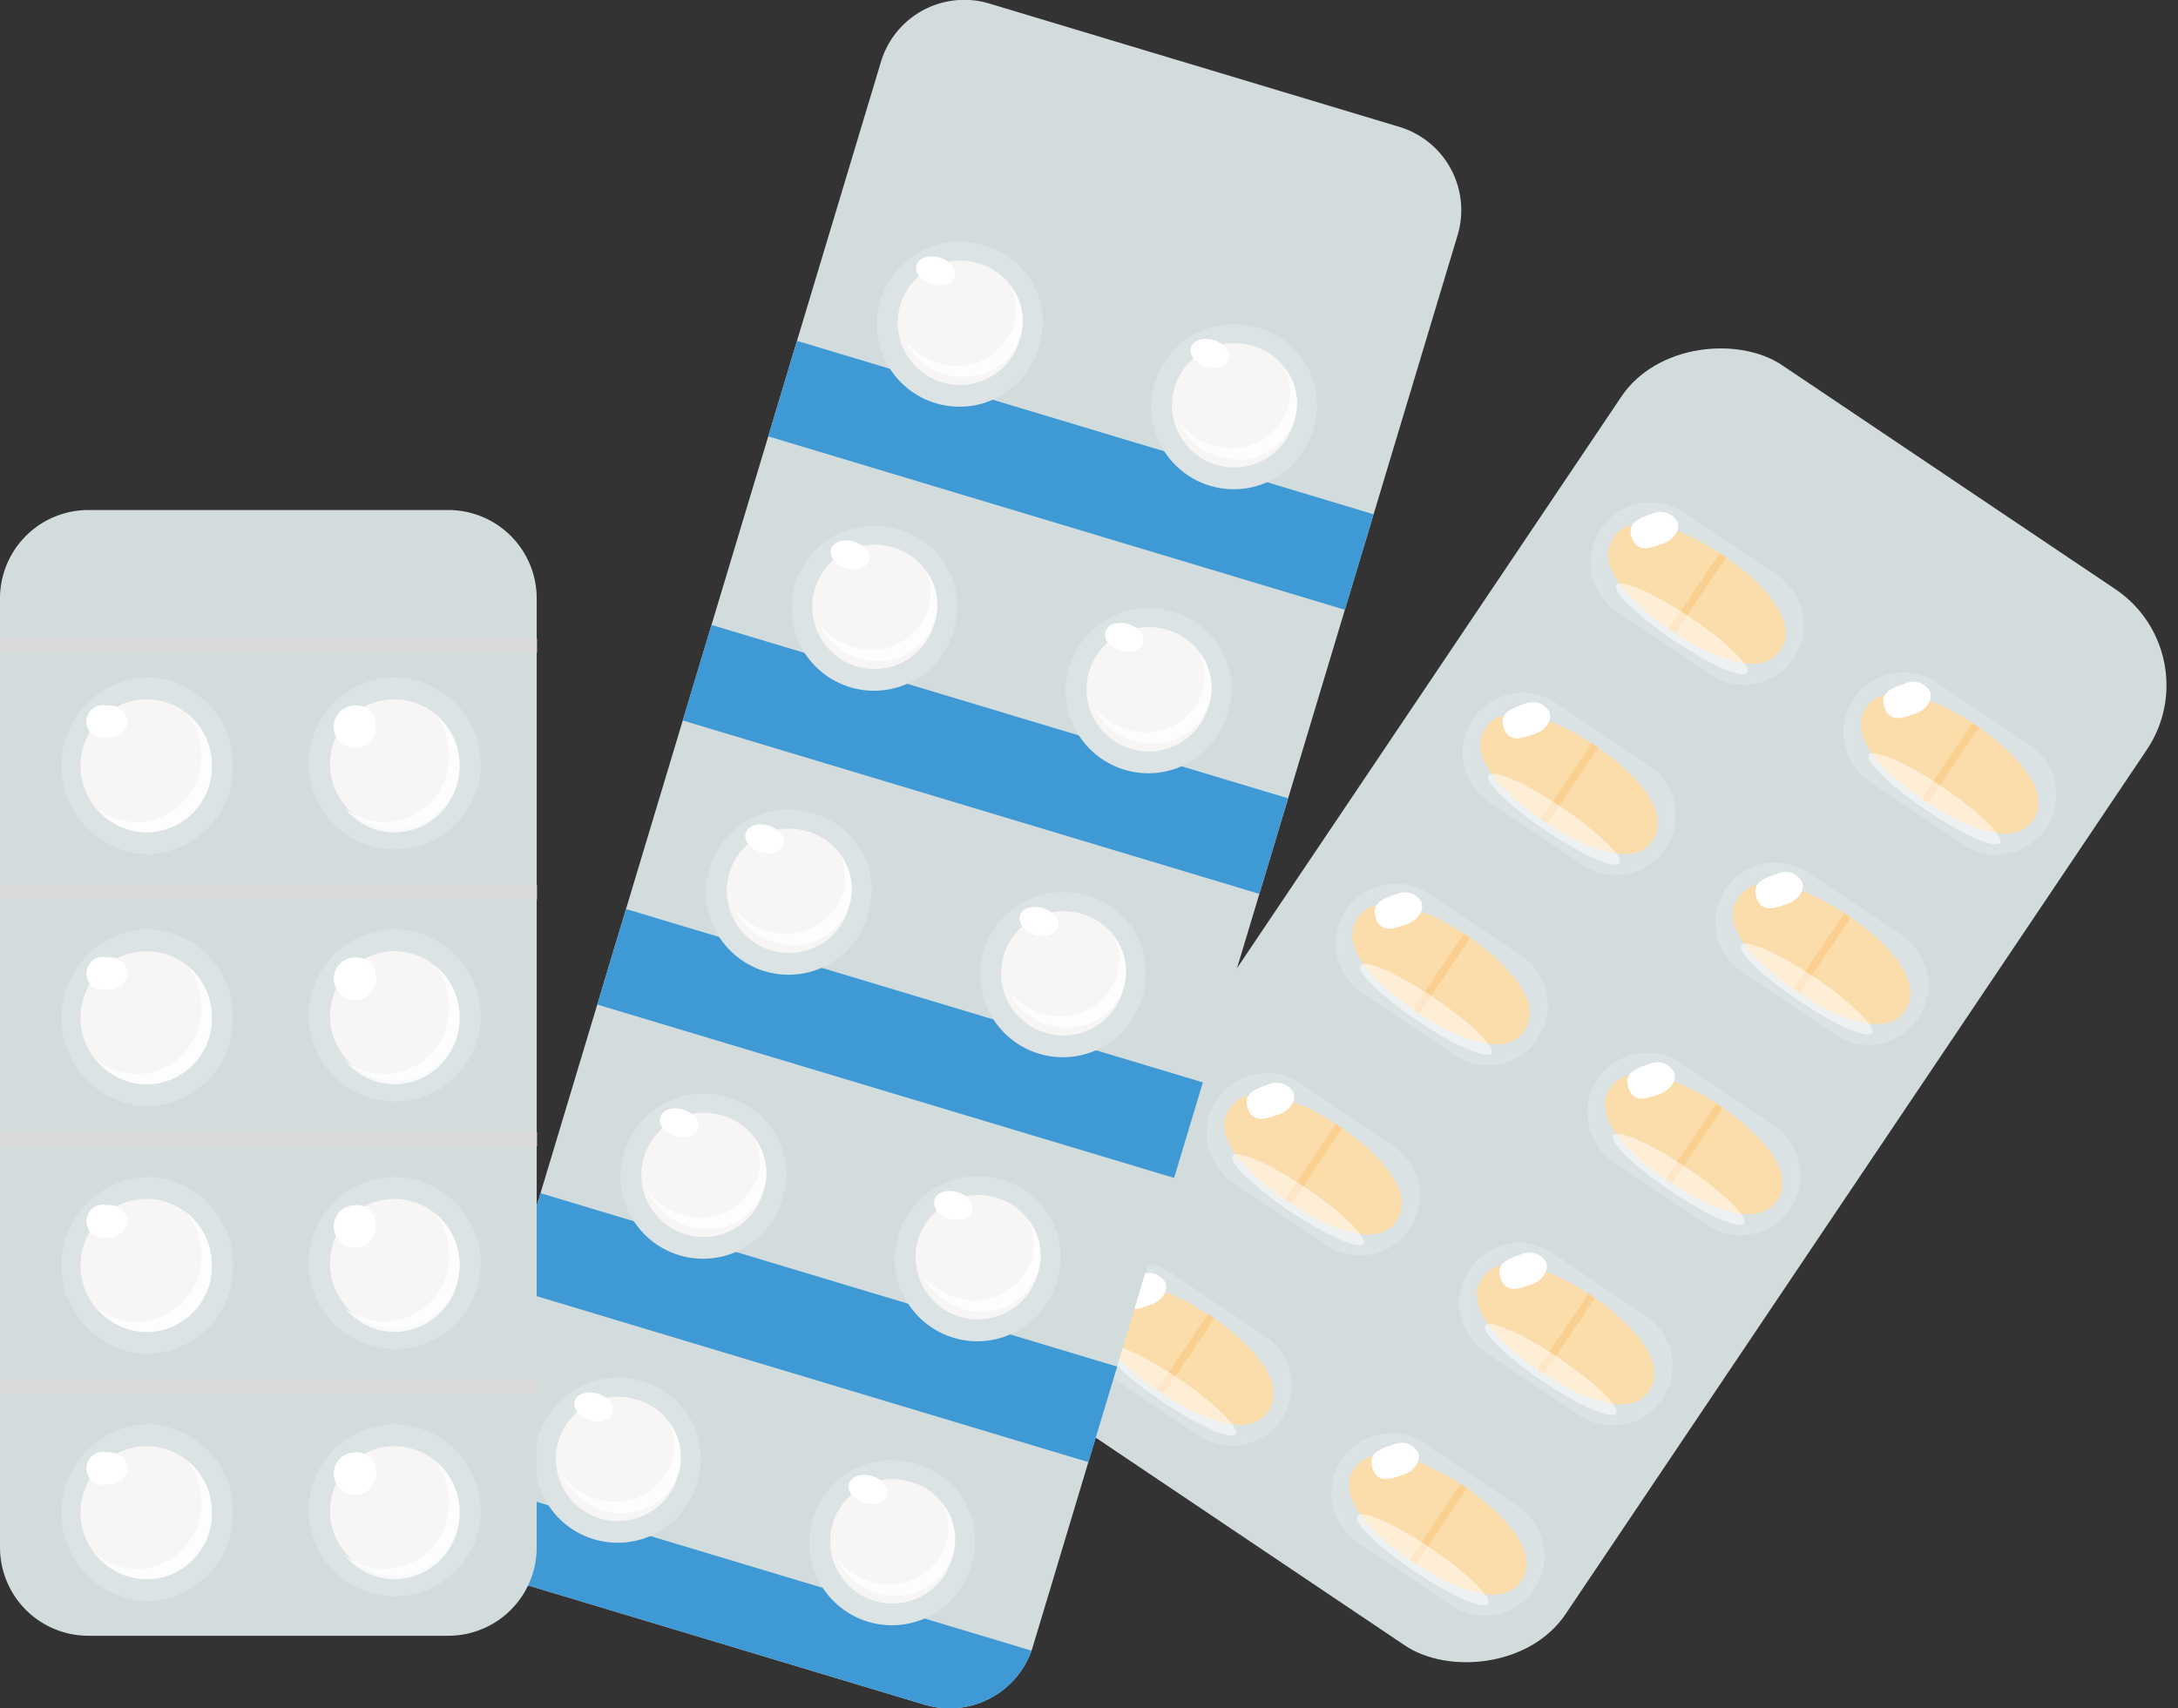 <svg id="グループ_11460" data-name="グループ 11460" xmlns="http://www.w3.org/2000/svg" xmlns:xlink="http://www.w3.org/1999/xlink" width="72" height="56.484" viewBox="0 0 72 56.484">
  <rect x="0" y="0" width="72" height="56.484" fill="#333333" stroke="none"/>
  <defs>
    <clipPath id="clip-path">
      <rect id="長方形_2965" data-name="長方形 2965" width="72" height="56.484" fill="none"/>
    </clipPath>
    <clipPath id="clip-path-3">
      <rect id="長方形_2918" data-name="長方形 2918" width="6.396" height="5.477" fill="none"/>
    </clipPath>
    <clipPath id="clip-path-4">
      <rect id="長方形_2919" data-name="長方形 2919" width="4.358" height="3.012" fill="none"/>
    </clipPath>
    <clipPath id="clip-path-23">
      <rect id="長方形_2942" data-name="長方形 2942" width="3.906" height="3.009" fill="none"/>
    </clipPath>
    <clipPath id="clip-path-33">
      <rect id="長方形_2952" data-name="長方形 2952" width="3.793" height="3.939" fill="none"/>
    </clipPath>
  </defs>
  <g id="グループ_11459" data-name="グループ 11459" clip-path="url(#clip-path)">
    <g id="グループ_11458" data-name="グループ 11458" transform="translate(0 0)">
      <g id="グループ_11457" data-name="グループ 11457" clip-path="url(#clip-path)">
        <rect id="長方形_2917" data-name="長方形 2917" width="42.084" height="20.928" rx="3.829" transform="matrix(0.558, -0.83, 0.83, 0.558, 32.251, 44.868)" fill="#d2dcdc"/>
        <path id="パス_42994" data-name="パス 42994" d="M77.516,27.526a1.976,1.976,0,0,1-2.742.537l-3.091-2.079a1.976,1.976,0,0,1,2.206-3.28l3.091,2.079a1.976,1.976,0,0,1,.537,2.742" transform="translate(-18.226 -5.757)" fill="#dce3e5"/>
        <path id="パス_42995" data-name="パス 42995" d="M77.293,27.483c.864-1.337-1.908-3.125-1.908-3.125s-2.7-1.892-3.614-.588S73.7,26.859,73.7,26.859s2.726,1.96,3.59.624" transform="translate(-18.427 -6)" fill="#ffdda6"/>
        <path id="パス_42996" data-name="パス 42996" d="M76.186,24.768c-.067-.047-.106-.071-.106-.071s-.038-.027-.106-.072l-1.683,2.5.107.071.105.073Z" transform="translate(-19.122 -6.338)" fill="#ffce88"/>
        <g id="グループ_11345" data-name="グループ 11345" transform="translate(52.907 16.888)" opacity="0.1">
          <g id="グループ_11344" data-name="グループ 11344">
            <g id="グループ_11343" data-name="グループ 11343" clip-path="url(#clip-path-3)">
              <path id="パス_42997" data-name="パス 42997" d="M77.336,27.425a1.8,1.8,0,0,1-2.491.488l-2.806-1.888a1.795,1.795,0,0,1,2-2.979l2.806,1.888a1.794,1.794,0,0,1,.488,2.491" transform="translate(-71.245 -22.741)" fill="#d6d7db"/>
            </g>
          </g>
        </g>
        <path id="パス_42998" data-name="パス 42998" d="M73.64,23.849c-.369.128-.827.326-1.011-.2s.3-.659.666-.788a.636.636,0,0,1,.84.264c.1.274-.125.6-.495.728" transform="translate(-18.684 -5.869)" fill="#fff"/>
        <g id="グループ_11348" data-name="グループ 11348" transform="translate(53.423 19.288)" opacity="0.5">
          <g id="グループ_11347" data-name="グループ 11347">
            <g id="グループ_11346" data-name="グループ 11346" clip-path="url(#clip-path-4)">
              <path id="パス_42999" data-name="パス 42999" d="M76.282,28.934c-.144.215-1.23-.263-2.424-1.066s-2.047-1.629-1.9-1.842,1.23.262,2.424,1.066,2.046,1.629,1.9,1.843" transform="translate(-71.94 -25.973)" fill="#fff"/>
            </g>
          </g>
        </g>
        <path id="パス_43000" data-name="パス 43000" d="M88.764,35.09a1.976,1.976,0,0,1-2.742.537L82.93,33.549a1.976,1.976,0,0,1,2.206-3.28l3.091,2.079a1.976,1.976,0,0,1,.537,2.742" transform="translate(-21.121 -7.704)" fill="#dce3e5"/>
        <path id="パス_43001" data-name="パス 43001" d="M88.541,35.047c.864-1.336-1.908-3.125-1.908-3.125s-2.7-1.891-3.614-.588,1.932,3.09,1.932,3.09,2.726,1.96,3.59.623" transform="translate(-21.322 -7.947)" fill="#ffdda6"/>
        <path id="パス_43002" data-name="パス 43002" d="M87.434,32.333c-.067-.047-.106-.071-.106-.071s-.038-.027-.106-.071l-1.683,2.5c.068.046.107.071.107.071l.105.072Z" transform="translate(-22.017 -8.285)" fill="#ffce88"/>
        <g id="グループ_11351" data-name="グループ 11351" transform="translate(61.26 22.505)" opacity="0.1">
          <g id="グループ_11350" data-name="グループ 11350">
            <g id="グループ_11349" data-name="グループ 11349" clip-path="url(#clip-path-3)">
              <path id="パス_43003" data-name="パス 43003" d="M88.584,34.99a1.8,1.8,0,0,1-2.491.488L83.287,33.59a1.795,1.795,0,0,1,2-2.979L88.1,32.5a1.794,1.794,0,0,1,.488,2.491" transform="translate(-82.493 -30.306)" fill="#d6d7db"/>
            </g>
          </g>
        </g>
        <path id="パス_43004" data-name="パス 43004" d="M84.888,31.413c-.369.128-.827.326-1.011-.2s.3-.66.666-.789a.636.636,0,0,1,.84.264c.1.274-.126.6-.495.728" transform="translate(-21.579 -7.816)" fill="#fff"/>
        <g id="グループ_11354" data-name="グループ 11354" transform="translate(61.776 24.905)" opacity="0.5">
          <g id="グループ_11353" data-name="グループ 11353">
            <g id="グループ_11352" data-name="グループ 11352" clip-path="url(#clip-path-4)">
              <path id="パス_43005" data-name="パス 43005" d="M87.53,36.5c-.144.215-1.23-.263-2.424-1.066S83.06,33.8,83.2,33.589s1.23.262,2.424,1.066,2.046,1.629,1.9,1.843" transform="translate(-83.188 -33.538)" fill="#fff"/>
            </g>
          </g>
        </g>
        <path id="パス_43006" data-name="パス 43006" d="M71.819,36a1.976,1.976,0,0,1-2.742.537l-3.091-2.079a1.976,1.976,0,0,1,2.206-3.28l3.091,2.079A1.976,1.976,0,0,1,71.819,36" transform="translate(-16.759 -7.938)" fill="#dce3e5"/>
        <path id="パス_43007" data-name="パス 43007" d="M71.6,35.955c.864-1.337-1.908-3.125-1.908-3.125s-2.7-1.892-3.614-.588,1.932,3.089,1.932,3.089,2.726,1.96,3.59.624" transform="translate(-16.961 -8.181)" fill="#ffdda6"/>
        <path id="パス_43008" data-name="パス 43008" d="M70.489,33.24c-.067-.047-.106-.071-.106-.071s-.038-.027-.106-.072l-1.683,2.5.107.071.105.073Z" transform="translate(-17.656 -8.519)" fill="#ffce88"/>
        <g id="グループ_11357" data-name="グループ 11357" transform="translate(48.676 23.179)" opacity="0.1">
          <g id="グループ_11356" data-name="グループ 11356">
            <g id="グループ_11355" data-name="グループ 11355" clip-path="url(#clip-path-3)">
              <path id="パス_43009" data-name="パス 43009" d="M71.638,35.9a1.8,1.8,0,0,1-2.491.488L66.341,34.5a1.795,1.795,0,0,1,2-2.979l2.806,1.888a1.794,1.794,0,0,1,.488,2.491" transform="translate(-65.548 -31.213)" fill="#d6d7db"/>
            </g>
          </g>
        </g>
        <path id="パス_43010" data-name="パス 43010" d="M67.943,32.321c-.369.128-.827.326-1.011-.2s.3-.66.666-.789a.636.636,0,0,1,.84.264c.1.274-.126.6-.495.728" transform="translate(-17.217 -8.05)" fill="#fff"/>
        <g id="グループ_11360" data-name="グループ 11360" transform="translate(49.192 25.579)" opacity="0.5">
          <g id="グループ_11359" data-name="グループ 11359">
            <g id="グループ_11358" data-name="グループ 11358" clip-path="url(#clip-path-4)">
              <path id="パス_43011" data-name="パス 43011" d="M70.585,37.406c-.144.215-1.23-.263-2.424-1.066s-2.047-1.629-1.9-1.842,1.23.262,2.424,1.066,2.046,1.629,1.9,1.843" transform="translate(-66.243 -34.445)" fill="#fff"/>
            </g>
          </g>
        </g>
        <path id="パス_43012" data-name="パス 43012" d="M83.067,43.562a1.976,1.976,0,0,1-2.742.537l-3.091-2.079a1.976,1.976,0,0,1,2.206-3.28L82.53,40.82a1.976,1.976,0,0,1,.537,2.742" transform="translate(-19.655 -9.885)" fill="#dce3e5"/>
        <path id="パス_43013" data-name="パス 43013" d="M82.844,43.519c.864-1.337-1.908-3.125-1.908-3.125s-2.7-1.892-3.614-.588S79.254,42.9,79.254,42.9s2.726,1.96,3.59.624" transform="translate(-19.856 -10.128)" fill="#ffdda6"/>
        <path id="パス_43014" data-name="パス 43014" d="M81.737,40.8c-.067-.047-.106-.071-.106-.071s-.038-.027-.106-.071l-1.683,2.5c.068.046.107.071.107.071l.105.073Z" transform="translate(-20.551 -10.466)" fill="#ffce88"/>
        <g id="グループ_11363" data-name="グループ 11363" transform="translate(57.029 28.797)" opacity="0.1">
          <g id="グループ_11362" data-name="グループ 11362">
            <g id="グループ_11361" data-name="グループ 11361" clip-path="url(#clip-path-3)">
              <path id="パス_43015" data-name="パス 43015" d="M82.887,43.462a1.8,1.8,0,0,1-2.491.488L77.59,42.062a1.795,1.795,0,0,1,2-2.979L82.4,40.971a1.794,1.794,0,0,1,.488,2.491" transform="translate(-76.796 -38.778)" fill="#d6d7db"/>
            </g>
          </g>
        </g>
        <path id="パス_43016" data-name="パス 43016" d="M79.191,39.885c-.369.128-.827.326-1.011-.2s.3-.659.666-.788a.636.636,0,0,1,.84.264c.1.274-.126.6-.495.728" transform="translate(-20.112 -9.997)" fill="#fff"/>
        <g id="グループ_11366" data-name="グループ 11366" transform="translate(57.545 31.197)" opacity="0.5">
          <g id="グループ_11365" data-name="グループ 11365">
            <g id="グループ_11364" data-name="グループ 11364" clip-path="url(#clip-path-4)">
              <path id="パス_43017" data-name="パス 43017" d="M81.833,44.97c-.144.215-1.23-.263-2.424-1.066s-2.047-1.629-1.9-1.842,1.23.262,2.424,1.066,2.046,1.629,1.9,1.843" transform="translate(-77.491 -42.009)" fill="#fff"/>
            </g>
          </g>
        </g>
        <path id="パス_43018" data-name="パス 43018" d="M66.122,44.47a1.976,1.976,0,0,1-2.742.537l-3.092-2.079a1.977,1.977,0,0,1,2.206-3.28l3.091,2.079a1.976,1.976,0,0,1,.538,2.742" transform="translate(-15.293 -10.119)" fill="#dce3e5"/>
        <path id="パス_43019" data-name="パス 43019" d="M65.9,44.427c.864-1.337-1.908-3.125-1.908-3.125s-2.7-1.892-3.614-.588S62.309,43.8,62.309,43.8s2.726,1.96,3.59.624" transform="translate(-15.494 -10.361)" fill="#ffdda6"/>
        <path id="パス_43020" data-name="パス 43020" d="M64.791,41.712c-.067-.047-.106-.071-.106-.071s-.038-.027-.106-.071l-1.683,2.5c.068.046.107.071.107.071l.105.072Z" transform="translate(-16.189 -10.699)" fill="#ffce88"/>
        <g id="グループ_11369" data-name="グループ 11369" transform="translate(44.445 29.471)" opacity="0.1">
          <g id="グループ_11368" data-name="グループ 11368">
            <g id="グループ_11367" data-name="グループ 11367" clip-path="url(#clip-path-3)">
              <path id="パス_43021" data-name="パス 43021" d="M65.941,44.369a1.8,1.8,0,0,1-2.491.488l-2.806-1.888a1.795,1.795,0,0,1,2-2.979l2.806,1.888a1.794,1.794,0,0,1,.488,2.491" transform="translate(-59.85 -39.685)" fill="#d6d7db"/>
            </g>
          </g>
        </g>
        <path id="パス_43022" data-name="パス 43022" d="M62.245,40.793c-.369.128-.827.326-1.011-.2s.3-.66.666-.789a.636.636,0,0,1,.84.264c.1.274-.126.6-.495.729" transform="translate(-15.751 -10.231)" fill="#fff"/>
        <g id="グループ_11372" data-name="グループ 11372" transform="translate(44.961 31.871)" opacity="0.5">
          <g id="グループ_11371" data-name="グループ 11371">
            <g id="グループ_11370" data-name="グループ 11370" clip-path="url(#clip-path-4)">
              <path id="パス_43023" data-name="パス 43023" d="M64.887,45.878c-.144.215-1.23-.263-2.424-1.066s-2.047-1.629-1.9-1.842,1.23.262,2.424,1.066,2.046,1.629,1.9,1.843" transform="translate(-60.545 -42.917)" fill="#fff"/>
            </g>
          </g>
        </g>
        <path id="パス_43024" data-name="パス 43024" d="M77.37,52.034a1.976,1.976,0,0,1-2.742.537l-3.091-2.079a1.976,1.976,0,0,1,2.206-3.28l3.091,2.079a1.976,1.976,0,0,1,.537,2.742" transform="translate(-18.188 -12.065)" fill="#dce3e5"/>
        <path id="パス_43025" data-name="パス 43025" d="M77.147,51.991c.864-1.337-1.908-3.125-1.908-3.125s-2.7-1.892-3.614-.588,1.932,3.089,1.932,3.089,2.726,1.96,3.59.624" transform="translate(-18.389 -12.308)" fill="#ffdda6"/>
        <path id="パス_43026" data-name="パス 43026" d="M76.04,49.277c-.068-.047-.107-.071-.107-.071s-.037-.027-.106-.071l-1.682,2.5c.067.046.106.071.106.071l.105.073Z" transform="translate(-19.084 -12.647)" fill="#ffce88"/>
        <g id="グループ_11375" data-name="グループ 11375" transform="translate(52.798 35.088)" opacity="0.1">
          <g id="グループ_11374" data-name="グループ 11374">
            <g id="グループ_11373" data-name="グループ 11373" clip-path="url(#clip-path-3)">
              <path id="パス_43027" data-name="パス 43027" d="M77.189,51.934a1.8,1.8,0,0,1-2.491.488l-2.806-1.888a1.795,1.795,0,0,1,2-2.979L76.7,49.443a1.794,1.794,0,0,1,.488,2.491" transform="translate(-71.099 -47.25)" fill="#d6d7db"/>
            </g>
          </g>
        </g>
        <path id="パス_43028" data-name="パス 43028" d="M73.494,48.357c-.369.128-.827.326-1.011-.2s.3-.66.666-.789a.636.636,0,0,1,.84.264c.1.274-.125.6-.495.728" transform="translate(-18.646 -12.178)" fill="#fff"/>
        <g id="グループ_11378" data-name="グループ 11378" transform="translate(53.314 37.488)" opacity="0.5">
          <g id="グループ_11377" data-name="グループ 11377">
            <g id="グループ_11376" data-name="グループ 11376" clip-path="url(#clip-path-4)">
              <path id="パス_43029" data-name="パス 43029" d="M76.135,53.442c-.144.215-1.23-.263-2.424-1.066s-2.047-1.629-1.9-1.842,1.23.262,2.424,1.066,2.046,1.629,1.9,1.843" transform="translate(-71.794 -50.481)" fill="#fff"/>
            </g>
          </g>
        </g>
        <path id="パス_43030" data-name="パス 43030" d="M60.424,52.942a1.976,1.976,0,0,1-2.742.537L54.59,51.4A1.976,1.976,0,0,1,56.8,48.12L59.887,50.2a1.976,1.976,0,0,1,.537,2.742" transform="translate(-13.826 -12.299)" fill="#dce3e5"/>
        <path id="パス_43031" data-name="パス 43031" d="M60.2,52.9c.864-1.337-1.908-3.125-1.908-3.125s-2.7-1.892-3.614-.588,1.932,3.089,1.932,3.089,2.726,1.96,3.59.624" transform="translate(-14.028 -12.542)" fill="#ffdda6"/>
        <path id="パス_43032" data-name="パス 43032" d="M59.094,50.184c-.067-.047-.106-.071-.106-.071s-.038-.027-.106-.071l-1.683,2.5c.068.046.107.071.107.071l.105.073Z" transform="translate(-14.723 -12.88)" fill="#ffce88"/>
        <g id="グループ_11381" data-name="グループ 11381" transform="translate(40.214 35.762)" opacity="0.1">
          <g id="グループ_11380" data-name="グループ 11380">
            <g id="グループ_11379" data-name="グループ 11379" clip-path="url(#clip-path-3)">
              <path id="パス_43033" data-name="パス 43033" d="M60.244,52.841a1.8,1.8,0,0,1-2.491.488l-2.806-1.888a1.795,1.795,0,1,1,2-2.979l2.806,1.888a1.794,1.794,0,0,1,.488,2.491" transform="translate(-54.153 -48.157)" fill="#d6d7db"/>
            </g>
          </g>
        </g>
        <path id="パス_43034" data-name="パス 43034" d="M56.548,49.264c-.369.128-.827.326-1.011-.2s.3-.66.666-.789a.636.636,0,0,1,.84.264c.1.274-.125.6-.495.728" transform="translate(-14.284 -12.411)" fill="#fff"/>
        <g id="グループ_11384" data-name="グループ 11384" transform="translate(40.731 38.162)" opacity="0.5">
          <g id="グループ_11383" data-name="グループ 11383">
            <g id="グループ_11382" data-name="グループ 11382" clip-path="url(#clip-path-4)">
              <path id="パス_43035" data-name="パス 43035" d="M59.19,54.35c-.144.215-1.23-.263-2.424-1.066s-2.047-1.629-1.9-1.842,1.23.262,2.424,1.066,2.046,1.629,1.9,1.843" transform="translate(-54.848 -51.389)" fill="#fff"/>
            </g>
          </g>
        </g>
        <path id="パス_43036" data-name="パス 43036" d="M71.672,60.506a1.976,1.976,0,0,1-2.742.537l-3.091-2.079a1.976,1.976,0,0,1,2.206-3.28l3.091,2.079a1.976,1.976,0,0,1,.537,2.742" transform="translate(-16.722 -14.246)" fill="#dce3e5"/>
        <path id="パス_43037" data-name="パス 43037" d="M71.449,60.463c.864-1.337-1.908-3.125-1.908-3.125s-2.7-1.892-3.614-.588,1.932,3.089,1.932,3.089,2.726,1.96,3.59.624" transform="translate(-16.923 -14.489)" fill="#ffdda6"/>
        <path id="パス_43038" data-name="パス 43038" d="M70.342,57.749c-.067-.047-.106-.071-.106-.071s-.038-.027-.106-.071l-1.683,2.5c.068.046.107.071.107.071l.105.073Z" transform="translate(-17.618 -14.827)" fill="#ffce88"/>
        <g id="グループ_11387" data-name="グループ 11387" transform="translate(48.567 41.379)" opacity="0.1">
          <g id="グループ_11386" data-name="グループ 11386">
            <g id="グループ_11385" data-name="グループ 11385" clip-path="url(#clip-path-3)">
              <path id="パス_43039" data-name="パス 43039" d="M71.492,60.406A1.8,1.8,0,0,1,69,60.894l-2.806-1.888a1.795,1.795,0,0,1,2-2.979L71,57.915a1.794,1.794,0,0,1,.488,2.491" transform="translate(-65.401 -55.722)" fill="#d6d7db"/>
            </g>
          </g>
        </g>
        <path id="パス_43040" data-name="パス 43040" d="M67.8,56.829c-.369.128-.827.326-1.011-.2s.3-.659.666-.788a.636.636,0,0,1,.84.264c.1.274-.126.6-.495.729" transform="translate(-17.179 -14.358)" fill="#fff"/>
        <g id="グループ_11390" data-name="グループ 11390" transform="translate(49.084 43.779)" opacity="0.5">
          <g id="グループ_11389" data-name="グループ 11389">
            <g id="グループ_11388" data-name="グループ 11388" clip-path="url(#clip-path-4)">
              <path id="パス_43041" data-name="パス 43041" d="M70.438,61.914c-.144.215-1.23-.263-2.424-1.066s-2.047-1.629-1.9-1.842,1.23.262,2.424,1.066,2.046,1.629,1.9,1.843" transform="translate(-66.096 -58.953)" fill="#fff"/>
            </g>
          </g>
        </g>
        <path id="パス_43042" data-name="パス 43042" d="M54.727,61.413a1.976,1.976,0,0,1-2.742.537l-3.091-2.079a1.976,1.976,0,0,1,2.206-3.28l3.091,2.079a1.976,1.976,0,0,1,.537,2.742" transform="translate(-12.36 -14.48)" fill="#dce3e5"/>
        <path id="パス_43043" data-name="パス 43043" d="M54.5,61.371c.864-1.337-1.908-3.125-1.908-3.125s-2.7-1.892-3.614-.588,1.932,3.089,1.932,3.089,2.726,1.96,3.59.624" transform="translate(-12.561 -14.723)" fill="#ffdda6"/>
        <path id="パス_43044" data-name="パス 43044" d="M53.4,58.656c-.067-.047-.106-.071-.106-.071s-.038-.027-.106-.071l-1.683,2.5c.068.046.107.071.107.071l.105.073Z" transform="translate(-13.256 -15.061)" fill="#ffce88"/>
        <g id="グループ_11393" data-name="グループ 11393" transform="translate(35.984 42.053)" opacity="0.1">
          <g id="グループ_11392" data-name="グループ 11392">
            <g id="グループ_11391" data-name="グループ 11391" clip-path="url(#clip-path-3)">
              <path id="パス_43045" data-name="パス 43045" d="M54.546,61.313a1.8,1.8,0,0,1-2.491.488l-2.806-1.888a1.795,1.795,0,0,1,2-2.979l2.806,1.888a1.794,1.794,0,0,1,.488,2.491" transform="translate(-48.456 -56.629)" fill="#d6d7db"/>
            </g>
          </g>
        </g>
        <path id="パス_43046" data-name="パス 43046" d="M50.851,57.736c-.369.128-.827.326-1.011-.2s.3-.66.666-.789a.636.636,0,0,1,.84.264c.1.274-.125.6-.495.729" transform="translate(-12.818 -14.592)" fill="#fff"/>
        <g id="グループ_11396" data-name="グループ 11396" transform="translate(36.5 44.453)" opacity="0.5">
          <g id="グループ_11395" data-name="グループ 11395">
            <g id="グループ_11394" data-name="グループ 11394" clip-path="url(#clip-path-4)">
              <path id="パス_43047" data-name="パス 43047" d="M53.493,62.821c-.144.215-1.23-.263-2.424-1.066s-2.047-1.629-1.9-1.842,1.229.262,2.424,1.066,2.045,1.629,1.9,1.843" transform="translate(-49.151 -59.861)" fill="#fff"/>
            </g>
          </g>
        </g>
        <path id="パス_43048" data-name="パス 43048" d="M65.975,68.978a1.976,1.976,0,0,1-2.742.537l-3.091-2.079a1.976,1.976,0,0,1,2.206-3.28l3.091,2.079a1.976,1.976,0,0,1,.537,2.742" transform="translate(-15.255 -16.427)" fill="#dce3e5"/>
        <path id="パス_43049" data-name="パス 43049" d="M65.752,68.935c.864-1.337-1.908-3.125-1.908-3.125s-2.7-1.892-3.614-.588,1.932,3.089,1.932,3.089,2.726,1.96,3.59.624" transform="translate(-15.456 -16.67)" fill="#ffdda6"/>
        <path id="パス_43050" data-name="パス 43050" d="M64.645,66.221c-.067-.047-.106-.071-.106-.071s-.038-.027-.106-.071l-1.683,2.5c.068.046.107.071.107.071l.105.073Z" transform="translate(-16.151 -17.008)" fill="#ffce88"/>
        <g id="グループ_11399" data-name="グループ 11399" transform="translate(44.337 47.671)" opacity="0.1">
          <g id="グループ_11398" data-name="グループ 11398">
            <g id="グループ_11397" data-name="グループ 11397" clip-path="url(#clip-path-3)">
              <path id="パス_43051" data-name="パス 43051" d="M65.795,68.878a1.8,1.8,0,0,1-2.491.488L60.5,67.478a1.795,1.795,0,0,1,2-2.979l2.806,1.888a1.794,1.794,0,0,1,.488,2.491" transform="translate(-59.704 -64.194)" fill="#d6d7db"/>
            </g>
          </g>
        </g>
        <path id="パス_43052" data-name="パス 43052" d="M62.1,65.3c-.369.128-.827.326-1.011-.2s.3-.659.666-.788a.636.636,0,0,1,.84.264c.1.274-.125.6-.495.729" transform="translate(-15.713 -16.539)" fill="#fff"/>
        <g id="グループ_11402" data-name="グループ 11402" transform="translate(44.853 50.071)" opacity="0.5">
          <g id="グループ_11401" data-name="グループ 11401">
            <g id="グループ_11400" data-name="グループ 11400" clip-path="url(#clip-path-4)">
              <path id="パス_43053" data-name="パス 43053" d="M64.741,70.386c-.144.215-1.23-.263-2.424-1.066s-2.047-1.629-1.9-1.842,1.23.262,2.424,1.066,2.046,1.629,1.9,1.843" transform="translate(-60.399 -67.425)" fill="#fff"/>
            </g>
          </g>
        </g>
        <path id="パス_43054" data-name="パス 43054" d="M39.32,54.472a2.878,2.878,0,0,1-3.606,1.885L22.227,52.3a2.878,2.878,0,0,1-1.968-3.562L34.316,2.012A2.877,2.877,0,0,1,37.923.127L51.41,4.185a2.877,2.877,0,0,1,1.968,3.562Z" transform="translate(-5.184 0)" fill="#d2dcdc"/>
        <rect id="長方形_2938" data-name="長方形 2938" width="3.298" height="19.905" transform="translate(25.397 14.429) rotate(-73.257)" fill="#3f99d5"/>
        <rect id="長方形_2939" data-name="長方形 2939" width="3.299" height="19.905" transform="translate(22.571 23.823) rotate(-73.257)" fill="#3f99d5"/>
        <rect id="長方形_2940" data-name="長方形 2940" width="3.298" height="19.905" transform="matrix(0.288, -0.958, 0.958, 0.288, 19.745, 33.217)" fill="#3f99d5"/>
        <rect id="長方形_2941" data-name="長方形 2941" width="3.298" height="19.905" transform="translate(16.919 42.612) rotate(-73.257)" fill="#3f99d5"/>
        <path id="パス_43055" data-name="パス 43055" d="M20.229,65.779a2.88,2.88,0,0,0,2,3.452l13.488,4.058a2.88,2.88,0,0,0,3.57-1.776Z" transform="translate(-5.184 -16.931)" fill="#3f99d5"/>
        <path id="パス_43056" data-name="パス 43056" d="M56.665,17.762a2.73,2.73,0,1,1-1.877-3.218,2.638,2.638,0,0,1,1.877,3.218" transform="translate(-13.216 -3.711)" fill="#dce3e5"/>
        <path id="パス_43057" data-name="パス 43057" d="M56.252,17.786a2.055,2.055,0,1,1-1.412-2.422,1.985,1.985,0,0,1,1.412,2.422" transform="translate(-13.449 -3.931)" fill="#f8f6f5"/>
        <g id="グループ_11405" data-name="グループ 11405" transform="translate(38.974 12.181)" opacity="0.8">
          <g id="グループ_11404" data-name="グループ 11404">
            <g id="グループ_11403" data-name="グループ 11403" clip-path="url(#clip-path-23)">
              <path id="パス_43058" data-name="パス 43058" d="M55.988,16.4a1.83,1.83,0,0,1,.1,1.3,1.984,1.984,0,0,1-2.514,1.24,2.133,2.133,0,0,1-1.088-.746A2.108,2.108,0,0,0,53.8,19.318a1.984,1.984,0,0,0,2.514-1.241,1.867,1.867,0,0,0-.324-1.675" transform="translate(-52.483 -16.402)" fill="#fff"/>
            </g>
          </g>
        </g>
        <path id="パス_43059" data-name="パス 43059" d="M54.26,15.755c-.074.244-.413.356-.758.252s-.567-.385-.494-.628.413-.356.758-.252.567.385.494.629" transform="translate(-13.64 -3.883)" fill="#fff"/>
        <path id="パス_43060" data-name="パス 43060" d="M44.455,14.088a2.73,2.73,0,1,1-1.877-3.218,2.638,2.638,0,0,1,1.877,3.218" transform="translate(-10.073 -2.766)" fill="#dce3e5"/>
        <path id="パス_43061" data-name="パス 43061" d="M44.042,14.113a2.055,2.055,0,1,1-1.412-2.422,1.985,1.985,0,0,1,1.412,2.422" transform="translate(-10.306 -2.985)" fill="#f8f6f5"/>
        <g id="グループ_11408" data-name="グループ 11408" transform="translate(29.906 9.453)" opacity="0.8">
          <g id="グループ_11407" data-name="グループ 11407">
            <g id="グループ_11406" data-name="グループ 11406" clip-path="url(#clip-path-23)">
              <path id="パス_43062" data-name="パス 43062" d="M43.778,12.729a1.834,1.834,0,0,1,.1,1.3,1.984,1.984,0,0,1-2.514,1.24,2.133,2.133,0,0,1-1.088-.746,2.11,2.11,0,0,0,1.315,1.125A1.986,1.986,0,0,0,44.1,14.4a1.871,1.871,0,0,0-.324-1.675" transform="translate(-40.272 -12.729)" fill="#fff"/>
            </g>
          </g>
        </g>
        <path id="パス_43063" data-name="パス 43063" d="M42.049,12.082c-.074.244-.413.356-.758.252s-.567-.385-.494-.628.413-.356.758-.252.567.385.494.629" transform="translate(-10.497 -2.938)" fill="#fff"/>
        <path id="パス_43064" data-name="パス 43064" d="M52.861,30.408a2.73,2.73,0,1,1-1.877-3.218,2.636,2.636,0,0,1,1.877,3.218" transform="translate(-12.237 -6.966)" fill="#dce3e5"/>
        <path id="パス_43065" data-name="パス 43065" d="M52.448,30.432a2.055,2.055,0,1,1-1.412-2.422,1.985,1.985,0,0,1,1.412,2.422" transform="translate(-12.47 -7.186)" fill="#f8f6f5"/>
        <g id="グループ_11411" data-name="グループ 11411" transform="translate(36.149 21.572)" opacity="0.8">
          <g id="グループ_11410" data-name="グループ 11410">
            <g id="グループ_11409" data-name="グループ 11409" clip-path="url(#clip-path-23)">
              <path id="パス_43066" data-name="パス 43066" d="M52.184,29.048a1.83,1.83,0,0,1,.1,1.3,1.984,1.984,0,0,1-2.514,1.24,2.133,2.133,0,0,1-1.088-.746,2.108,2.108,0,0,0,1.315,1.125,1.984,1.984,0,0,0,2.514-1.241,1.867,1.867,0,0,0-.324-1.675" transform="translate(-48.679 -29.048)" fill="#fff"/>
            </g>
          </g>
        </g>
        <path id="パス_43067" data-name="パス 43067" d="M50.456,28.4c-.074.244-.413.356-.758.252s-.567-.385-.494-.628.413-.356.758-.252.567.385.494.629" transform="translate(-12.661 -7.138)" fill="#fff"/>
        <path id="パス_43068" data-name="パス 43068" d="M40.651,26.734a2.73,2.73,0,1,1-1.877-3.218,2.636,2.636,0,0,1,1.877,3.218" transform="translate(-9.094 -6.021)" fill="#dce3e5"/>
        <path id="パス_43069" data-name="パス 43069" d="M40.238,26.759a2.055,2.055,0,1,1-1.412-2.422,1.985,1.985,0,0,1,1.412,2.422" transform="translate(-9.327 -6.24)" fill="#f8f6f5"/>
        <g id="グループ_11414" data-name="グループ 11414" transform="translate(27.081 18.844)" opacity="0.8">
          <g id="グループ_11413" data-name="グループ 11413">
            <g id="グループ_11412" data-name="グループ 11412" clip-path="url(#clip-path-23)">
              <path id="パス_43070" data-name="パス 43070" d="M39.973,25.375a1.83,1.83,0,0,1,.1,1.3,1.984,1.984,0,0,1-2.514,1.24,2.133,2.133,0,0,1-1.088-.746,2.108,2.108,0,0,0,1.315,1.125A1.984,1.984,0,0,0,40.3,27.05a1.867,1.867,0,0,0-.324-1.675" transform="translate(-36.468 -25.375)" fill="#fff"/>
            </g>
          </g>
        </g>
        <path id="パス_43071" data-name="パス 43071" d="M38.245,24.727c-.074.244-.413.356-.758.252s-.567-.385-.494-.628.413-.356.758-.252.567.385.494.629" transform="translate(-9.518 -6.192)" fill="#fff"/>
        <path id="パス_43072" data-name="パス 43072" d="M49.057,43.053a2.73,2.73,0,1,1-1.877-3.218,2.636,2.636,0,0,1,1.877,3.218" transform="translate(-11.258 -10.221)" fill="#dce3e5"/>
        <path id="パス_43073" data-name="パス 43073" d="M48.644,43.078a2.055,2.055,0,1,1-1.412-2.422,1.985,1.985,0,0,1,1.412,2.422" transform="translate(-11.49 -10.441)" fill="#f8f6f5"/>
        <g id="グループ_11417" data-name="グループ 11417" transform="translate(33.324 30.963)" opacity="0.8">
          <g id="グループ_11416" data-name="グループ 11416">
            <g id="グループ_11415" data-name="グループ 11415" clip-path="url(#clip-path-23)">
              <path id="パス_43074" data-name="パス 43074" d="M48.379,41.694a1.83,1.83,0,0,1,.1,1.3,1.984,1.984,0,0,1-2.514,1.24,2.133,2.133,0,0,1-1.088-.746,2.108,2.108,0,0,0,1.315,1.125A1.984,1.984,0,0,0,48.7,43.369a1.867,1.867,0,0,0-.324-1.675" transform="translate(-44.874 -41.694)" fill="#fff"/>
            </g>
          </g>
        </g>
        <path id="パス_43075" data-name="パス 43075" d="M46.651,41.047c-.074.244-.413.356-.758.252s-.567-.385-.494-.628.413-.356.758-.252.567.385.494.629" transform="translate(-11.682 -10.393)" fill="#fff"/>
        <path id="パス_43076" data-name="パス 43076" d="M36.846,39.38a2.73,2.73,0,1,1-1.877-3.218,2.636,2.636,0,0,1,1.877,3.218" transform="translate(-8.115 -9.276)" fill="#dce3e5"/>
        <path id="パス_43077" data-name="パス 43077" d="M36.433,39.405a2.055,2.055,0,1,1-1.412-2.422,1.985,1.985,0,0,1,1.412,2.422" transform="translate(-8.347 -9.495)" fill="#f8f6f5"/>
        <g id="グループ_11420" data-name="グループ 11420" transform="translate(24.256 28.235)" opacity="0.8">
          <g id="グループ_11419" data-name="グループ 11419">
            <g id="グループ_11418" data-name="グループ 11418" clip-path="url(#clip-path-23)">
              <path id="パス_43078" data-name="パス 43078" d="M36.169,38.021a1.83,1.83,0,0,1,.1,1.3,1.984,1.984,0,0,1-2.514,1.24,2.133,2.133,0,0,1-1.088-.746,2.108,2.108,0,0,0,1.315,1.125A1.984,1.984,0,0,0,36.493,39.7a1.867,1.867,0,0,0-.324-1.675" transform="translate(-32.664 -38.021)" fill="#fff"/>
            </g>
          </g>
        </g>
        <path id="パス_43079" data-name="パス 43079" d="M34.441,37.373c-.074.244-.413.356-.758.252s-.567-.385-.494-.628.413-.356.758-.252.567.385.494.629" transform="translate(-8.539 -9.447)" fill="#fff"/>
        <path id="パス_43080" data-name="パス 43080" d="M45.252,55.7a2.73,2.73,0,1,1-1.877-3.218A2.636,2.636,0,0,1,45.252,55.7" transform="translate(-10.279 -13.476)" fill="#dce3e5"/>
        <path id="パス_43081" data-name="パス 43081" d="M44.839,55.724A2.055,2.055,0,1,1,43.427,53.3a1.985,1.985,0,0,1,1.412,2.422" transform="translate(-10.511 -13.696)" fill="#f8f6f5"/>
        <g id="グループ_11423" data-name="グループ 11423" transform="translate(30.499 40.354)" opacity="0.8">
          <g id="グループ_11422" data-name="グループ 11422">
            <g id="グループ_11421" data-name="グループ 11421" clip-path="url(#clip-path-23)">
              <path id="パス_43082" data-name="パス 43082" d="M44.575,54.34a1.83,1.83,0,0,1,.1,1.3,1.984,1.984,0,0,1-2.514,1.24,2.133,2.133,0,0,1-1.088-.746,2.108,2.108,0,0,0,1.315,1.125A1.984,1.984,0,0,0,44.9,56.015a1.867,1.867,0,0,0-.324-1.675" transform="translate(-41.07 -54.34)" fill="#fff"/>
            </g>
          </g>
        </g>
        <path id="パス_43083" data-name="パス 43083" d="M42.847,53.693c-.074.244-.413.356-.758.252s-.567-.385-.494-.628.413-.356.758-.252.567.385.494.629" transform="translate(-10.703 -13.648)" fill="#fff"/>
        <path id="パス_43084" data-name="パス 43084" d="M33.042,52.026a2.73,2.73,0,1,1-1.877-3.218,2.636,2.636,0,0,1,1.877,3.218" transform="translate(-7.136 -12.531)" fill="#dce3e5"/>
        <path id="パス_43085" data-name="パス 43085" d="M32.629,52.051a2.055,2.055,0,1,1-1.412-2.422,1.985,1.985,0,0,1,1.412,2.422" transform="translate(-7.368 -12.75)" fill="#f8f6f5"/>
        <g id="グループ_11426" data-name="グループ 11426" transform="translate(21.431 37.626)" opacity="0.8">
          <g id="グループ_11425" data-name="グループ 11425">
            <g id="グループ_11424" data-name="グループ 11424" clip-path="url(#clip-path-23)">
              <path id="パス_43086" data-name="パス 43086" d="M32.364,50.667a1.83,1.83,0,0,1,.1,1.3,1.984,1.984,0,0,1-2.514,1.24,2.133,2.133,0,0,1-1.088-.746,2.108,2.108,0,0,0,1.315,1.125,1.984,1.984,0,0,0,2.514-1.241,1.867,1.867,0,0,0-.324-1.675" transform="translate(-28.859 -50.667)" fill="#fff"/>
            </g>
          </g>
        </g>
        <path id="パス_43087" data-name="パス 43087" d="M30.636,50.019c-.074.244-.413.356-.758.252s-.567-.385-.494-.628.413-.356.758-.252.567.385.494.629" transform="translate(-7.56 -12.702)" fill="#fff"/>
        <path id="パス_43088" data-name="パス 43088" d="M41.448,68.345a2.73,2.73,0,1,1-1.877-3.218,2.636,2.636,0,0,1,1.877,3.218" transform="translate(-9.3 -16.731)" fill="#dce3e5"/>
        <path id="パス_43089" data-name="パス 43089" d="M41.035,68.37a2.055,2.055,0,1,1-1.412-2.422,1.985,1.985,0,0,1,1.412,2.422" transform="translate(-9.532 -16.951)" fill="#f8f6f5"/>
        <g id="グループ_11429" data-name="グループ 11429" transform="translate(27.673 49.744)" opacity="0.8">
          <g id="グループ_11428" data-name="グループ 11428">
            <g id="グループ_11427" data-name="グループ 11427" clip-path="url(#clip-path-23)">
              <path id="パス_43090" data-name="パス 43090" d="M40.77,66.986a1.83,1.83,0,0,1,.1,1.3,1.984,1.984,0,0,1-2.514,1.24,2.133,2.133,0,0,1-1.088-.746A2.108,2.108,0,0,0,38.58,69.9a1.984,1.984,0,0,0,2.514-1.241,1.867,1.867,0,0,0-.324-1.675" transform="translate(-37.265 -66.986)" fill="#fff"/>
            </g>
          </g>
        </g>
        <path id="パス_43091" data-name="パス 43091" d="M39.042,66.338c-.074.244-.413.356-.758.252s-.567-.385-.494-.628.413-.356.758-.252.567.385.494.629" transform="translate(-9.723 -16.903)" fill="#fff"/>
        <path id="パス_43092" data-name="パス 43092" d="M29.237,64.672a2.73,2.73,0,1,1-1.877-3.218,2.636,2.636,0,0,1,1.877,3.218" transform="translate(-6.156 -15.786)" fill="#dce3e5"/>
        <path id="パス_43093" data-name="パス 43093" d="M28.824,64.7a2.055,2.055,0,1,1-1.412-2.422A1.985,1.985,0,0,1,28.824,64.7" transform="translate(-6.389 -16.005)" fill="#f8f6f5"/>
        <g id="グループ_11432" data-name="グループ 11432" transform="translate(18.606 47.017)" opacity="0.8">
          <g id="グループ_11431" data-name="グループ 11431">
            <g id="グループ_11430" data-name="グループ 11430" clip-path="url(#clip-path-23)">
              <path id="パス_43094" data-name="パス 43094" d="M28.56,63.313a1.83,1.83,0,0,1,.1,1.3,1.984,1.984,0,0,1-2.514,1.24,2.133,2.133,0,0,1-1.088-.746,2.108,2.108,0,0,0,1.315,1.125,1.984,1.984,0,0,0,2.514-1.241,1.867,1.867,0,0,0-.324-1.675" transform="translate(-25.055 -63.313)" fill="#fff"/>
            </g>
          </g>
        </g>
        <path id="パス_43095" data-name="パス 43095" d="M26.832,62.665c-.074.244-.413.356-.758.252s-.567-.385-.494-.628.413-.356.758-.252.567.385.494.629" transform="translate(-6.581 -15.957)" fill="#fff"/>
        <path id="パス_43096" data-name="パス 43096" d="M17.742,56.991a2.921,2.921,0,0,1-2.9,2.943H2.9A2.922,2.922,0,0,1,0,56.991V25.654a2.922,2.922,0,0,1,2.9-2.943H14.842a2.921,2.921,0,0,1,2.9,2.943Z" transform="translate(0 -5.846)" fill="#d2dcdc"/>
        <path id="パス_43097" data-name="パス 43097" d="M8.406,33.086a2.885,2.885,0,0,1-2.843,2.924,2.926,2.926,0,0,1,0-5.849,2.885,2.885,0,0,1,2.843,2.924" transform="translate(-0.7 -7.763)" fill="#dce3e5"/>
        <path id="パス_43098" data-name="パス 43098" d="M7.947,33.337a2.17,2.17,0,0,1-2.14,2.2,2.2,2.2,0,0,1,0-4.4,2.17,2.17,0,0,1,2.14,2.2" transform="translate(-0.944 -8.014)" fill="#f8f6f5"/>
        <g id="グループ_11435" data-name="グループ 11435" transform="translate(3.209 23.584)" opacity="0.8">
          <g id="グループ_11434" data-name="グループ 11434">
            <g id="グループ_11433" data-name="グループ 11433" clip-path="url(#clip-path-33)">
              <path id="パス_43099" data-name="パス 43099" d="M7.287,31.759a2.231,2.231,0,0,1,.486,1.4,2.171,2.171,0,0,1-2.139,2.2,2.094,2.094,0,0,1-1.312-.463,2.111,2.111,0,0,0,1.653.8,2.171,2.171,0,0,0,2.14-2.2,2.22,2.22,0,0,0-.828-1.738" transform="translate(-4.322 -31.759)" fill="#fff"/>
            </g>
          </g>
        </g>
        <path id="パス_43100" data-name="パス 43100" d="M5.213,31.946a.62.62,0,0,1-.682.529.547.547,0,1,1,0-1.059.62.62,0,0,1,.682.529" transform="translate(-0.99 -8.086)" fill="#fff"/>
        <path id="パス_43101" data-name="パス 43101" d="M19.434,33.086a2.845,2.845,0,1,1-2.843-2.924,2.885,2.885,0,0,1,2.843,2.924" transform="translate(-3.538 -7.763)" fill="#dce3e5"/>
        <path id="パス_43102" data-name="パス 43102" d="M18.974,33.337a2.141,2.141,0,1,1-2.14-2.2,2.171,2.171,0,0,1,2.14,2.2" transform="translate(-3.782 -8.014)" fill="#f8f6f5"/>
        <g id="グループ_11438" data-name="グループ 11438" transform="translate(11.398 23.584)" opacity="0.8">
          <g id="グループ_11437" data-name="グループ 11437">
            <g id="グループ_11436" data-name="グループ 11436" clip-path="url(#clip-path-33)">
              <path id="パス_43103" data-name="パス 43103" d="M18.315,31.759a2.231,2.231,0,0,1,.486,1.4,2.171,2.171,0,0,1-2.139,2.2,2.094,2.094,0,0,1-1.312-.463A2.111,2.111,0,0,0,17,35.7a2.171,2.171,0,0,0,2.14-2.2,2.22,2.22,0,0,0-.828-1.738" transform="translate(-15.349 -31.759)" fill="#fff"/>
            </g>
          </g>
        </g>
        <path id="パス_43104" data-name="パス 43104" d="M16.241,31.946a.7.7,0,1,1-.682-.529.62.62,0,0,1,.682.529" transform="translate(-3.829 -8.086)" fill="#fff"/>
        <path id="パス_43105" data-name="パス 43105" d="M8.406,44.305A2.885,2.885,0,0,1,5.562,47.23a2.926,2.926,0,0,1,0-5.849,2.885,2.885,0,0,1,2.843,2.924" transform="translate(-0.7 -10.651)" fill="#dce3e5"/>
        <path id="パス_43106" data-name="パス 43106" d="M7.947,44.556a2.17,2.17,0,0,1-2.14,2.2,2.2,2.2,0,0,1,0-4.4,2.17,2.17,0,0,1,2.14,2.2" transform="translate(-0.944 -10.902)" fill="#f8f6f5"/>
        <g id="グループ_11441" data-name="グループ 11441" transform="translate(3.209 31.916)" opacity="0.8">
          <g id="グループ_11440" data-name="グループ 11440">
            <g id="グループ_11439" data-name="グループ 11439" clip-path="url(#clip-path-33)">
              <path id="パス_43107" data-name="パス 43107" d="M7.287,42.978a2.231,2.231,0,0,1,.486,1.4,2.171,2.171,0,0,1-2.139,2.2,2.094,2.094,0,0,1-1.312-.463,2.111,2.111,0,0,0,1.653.8,2.171,2.171,0,0,0,2.14-2.2,2.22,2.22,0,0,0-.828-1.738" transform="translate(-4.322 -42.978)" fill="#fff"/>
            </g>
          </g>
        </g>
        <path id="パス_43108" data-name="パス 43108" d="M5.213,43.165a.62.62,0,0,1-.682.529.547.547,0,1,1,0-1.059.62.62,0,0,1,.682.529" transform="translate(-0.99 -10.974)" fill="#fff"/>
        <path id="パス_43109" data-name="パス 43109" d="M19.434,44.305a2.845,2.845,0,1,1-2.843-2.924,2.885,2.885,0,0,1,2.843,2.924" transform="translate(-3.538 -10.651)" fill="#dce3e5"/>
        <path id="パス_43110" data-name="パス 43110" d="M18.974,44.556a2.141,2.141,0,1,1-2.14-2.2,2.171,2.171,0,0,1,2.14,2.2" transform="translate(-3.782 -10.902)" fill="#f8f6f5"/>
        <g id="グループ_11444" data-name="グループ 11444" transform="translate(11.398 31.916)" opacity="0.8">
          <g id="グループ_11443" data-name="グループ 11443">
            <g id="グループ_11442" data-name="グループ 11442" clip-path="url(#clip-path-33)">
              <path id="パス_43111" data-name="パス 43111" d="M18.315,42.978a2.231,2.231,0,0,1,.486,1.4,2.171,2.171,0,0,1-2.139,2.2,2.094,2.094,0,0,1-1.312-.463,2.111,2.111,0,0,0,1.653.8,2.171,2.171,0,0,0,2.14-2.2,2.22,2.22,0,0,0-.828-1.738" transform="translate(-15.349 -42.978)" fill="#fff"/>
            </g>
          </g>
        </g>
        <path id="パス_43112" data-name="パス 43112" d="M16.241,43.165a.7.7,0,1,1-.682-.529.62.62,0,0,1,.682.529" transform="translate(-3.829 -10.974)" fill="#fff"/>
        <path id="パス_43113" data-name="パス 43113" d="M8.406,55.333a2.885,2.885,0,0,1-2.843,2.924,2.926,2.926,0,0,1,0-5.849,2.885,2.885,0,0,1,2.843,2.924" transform="translate(-0.7 -13.49)" fill="#dce3e5"/>
        <path id="パス_43114" data-name="パス 43114" d="M7.947,55.584a2.17,2.17,0,0,1-2.14,2.2,2.2,2.2,0,0,1,0-4.4,2.17,2.17,0,0,1,2.14,2.2" transform="translate(-0.944 -13.741)" fill="#f8f6f5"/>
        <g id="グループ_11447" data-name="グループ 11447" transform="translate(3.209 40.105)" opacity="0.8">
          <g id="グループ_11446" data-name="グループ 11446">
            <g id="グループ_11445" data-name="グループ 11445" clip-path="url(#clip-path-33)">
              <path id="パス_43115" data-name="パス 43115" d="M7.287,54.006a2.231,2.231,0,0,1,.486,1.4,2.171,2.171,0,0,1-2.139,2.2,2.094,2.094,0,0,1-1.312-.463,2.111,2.111,0,0,0,1.653.8,2.171,2.171,0,0,0,2.14-2.2,2.22,2.22,0,0,0-.828-1.738" transform="translate(-4.322 -54.006)" fill="#fff"/>
            </g>
          </g>
        </g>
        <path id="パス_43116" data-name="パス 43116" d="M5.213,54.193a.62.62,0,0,1-.682.529.547.547,0,1,1,0-1.059.62.62,0,0,1,.682.529" transform="translate(-0.99 -13.813)" fill="#fff"/>
        <path id="パス_43117" data-name="パス 43117" d="M19.434,55.333a2.845,2.845,0,1,1-2.843-2.924,2.885,2.885,0,0,1,2.843,2.924" transform="translate(-3.538 -13.49)" fill="#dce3e5"/>
        <path id="パス_43118" data-name="パス 43118" d="M18.974,55.584a2.141,2.141,0,1,1-2.14-2.2,2.171,2.171,0,0,1,2.14,2.2" transform="translate(-3.782 -13.741)" fill="#f8f6f5"/>
        <g id="グループ_11450" data-name="グループ 11450" transform="translate(11.398 40.105)" opacity="0.8">
          <g id="グループ_11449" data-name="グループ 11449">
            <g id="グループ_11448" data-name="グループ 11448" clip-path="url(#clip-path-33)">
              <path id="パス_43119" data-name="パス 43119" d="M18.315,54.006a2.231,2.231,0,0,1,.486,1.4,2.171,2.171,0,0,1-2.139,2.2,2.094,2.094,0,0,1-1.312-.463,2.111,2.111,0,0,0,1.653.8,2.171,2.171,0,0,0,2.14-2.2,2.22,2.22,0,0,0-.828-1.738" transform="translate(-15.349 -54.006)" fill="#fff"/>
            </g>
          </g>
        </g>
        <path id="パス_43120" data-name="パス 43120" d="M16.241,54.193a.7.7,0,1,1-.682-.529.62.62,0,0,1,.682.529" transform="translate(-3.829 -13.813)" fill="#fff"/>
        <path id="パス_43121" data-name="パス 43121" d="M8.406,66.342a2.885,2.885,0,0,1-2.843,2.924,2.926,2.926,0,0,1,0-5.849,2.885,2.885,0,0,1,2.843,2.924" transform="translate(-0.7 -16.323)" fill="#dce3e5"/>
        <path id="パス_43122" data-name="パス 43122" d="M7.947,66.593a2.17,2.17,0,0,1-2.14,2.2,2.2,2.2,0,0,1,0-4.4,2.17,2.17,0,0,1,2.14,2.2" transform="translate(-0.944 -16.574)" fill="#f8f6f5"/>
        <g id="グループ_11453" data-name="グループ 11453" transform="translate(3.209 48.281)" opacity="0.8">
          <g id="グループ_11452" data-name="グループ 11452">
            <g id="グループ_11451" data-name="グループ 11451" clip-path="url(#clip-path-33)">
              <path id="パス_43123" data-name="パス 43123" d="M7.287,65.015a2.231,2.231,0,0,1,.486,1.4,2.171,2.171,0,0,1-2.139,2.2,2.094,2.094,0,0,1-1.312-.463,2.111,2.111,0,0,0,1.653.8,2.171,2.171,0,0,0,2.14-2.2,2.22,2.22,0,0,0-.828-1.738" transform="translate(-4.322 -65.015)" fill="#fff"/>
            </g>
          </g>
        </g>
        <path id="パス_43124" data-name="パス 43124" d="M5.213,65.2a.62.62,0,0,1-.682.529.547.547,0,1,1,0-1.059.62.62,0,0,1,.682.529" transform="translate(-0.99 -16.646)" fill="#fff"/>
        <path id="パス_43125" data-name="パス 43125" d="M19.434,66.342a2.845,2.845,0,1,1-2.843-2.924,2.885,2.885,0,0,1,2.843,2.924" transform="translate(-3.538 -16.323)" fill="#dce3e5"/>
        <path id="パス_43126" data-name="パス 43126" d="M18.974,66.593a2.141,2.141,0,1,1-2.14-2.2,2.171,2.171,0,0,1,2.14,2.2" transform="translate(-3.782 -16.574)" fill="#f8f6f5"/>
        <g id="グループ_11456" data-name="グループ 11456" transform="translate(11.398 48.281)" opacity="0.8">
          <g id="グループ_11455" data-name="グループ 11455">
            <g id="グループ_11454" data-name="グループ 11454" clip-path="url(#clip-path-33)">
              <path id="パス_43127" data-name="パス 43127" d="M18.315,65.015a2.231,2.231,0,0,1,.486,1.4,2.171,2.171,0,0,1-2.139,2.2,2.094,2.094,0,0,1-1.312-.463,2.111,2.111,0,0,0,1.653.8,2.171,2.171,0,0,0,2.14-2.2,2.22,2.22,0,0,0-.828-1.738" transform="translate(-15.349 -65.015)" fill="#fff"/>
            </g>
          </g>
        </g>
        <path id="パス_43128" data-name="パス 43128" d="M16.241,65.2a.7.7,0,1,1-.682-.529.62.62,0,0,1,.682.529" transform="translate(-3.829 -16.646)" fill="#fff"/>
        <rect id="長方形_2960" data-name="長方形 2960" width="17.744" height="0.469" transform="translate(0.007 21.112)" fill="#dad8d9"/>
        <rect id="長方形_2961" data-name="長方形 2961" width="17.744" height="0.469" transform="translate(0.007 29.273)" fill="#dad8d9"/>
        <rect id="長方形_2962" data-name="長方形 2962" width="17.744" height="0.469" transform="translate(0.007 37.434)" fill="#dad8d9"/>
        <rect id="長方形_2963" data-name="長方形 2963" width="17.744" height="0.469" transform="translate(0.007 45.595)" fill="#dad8d9"/>
      </g>
    </g>
  </g>
</svg>
